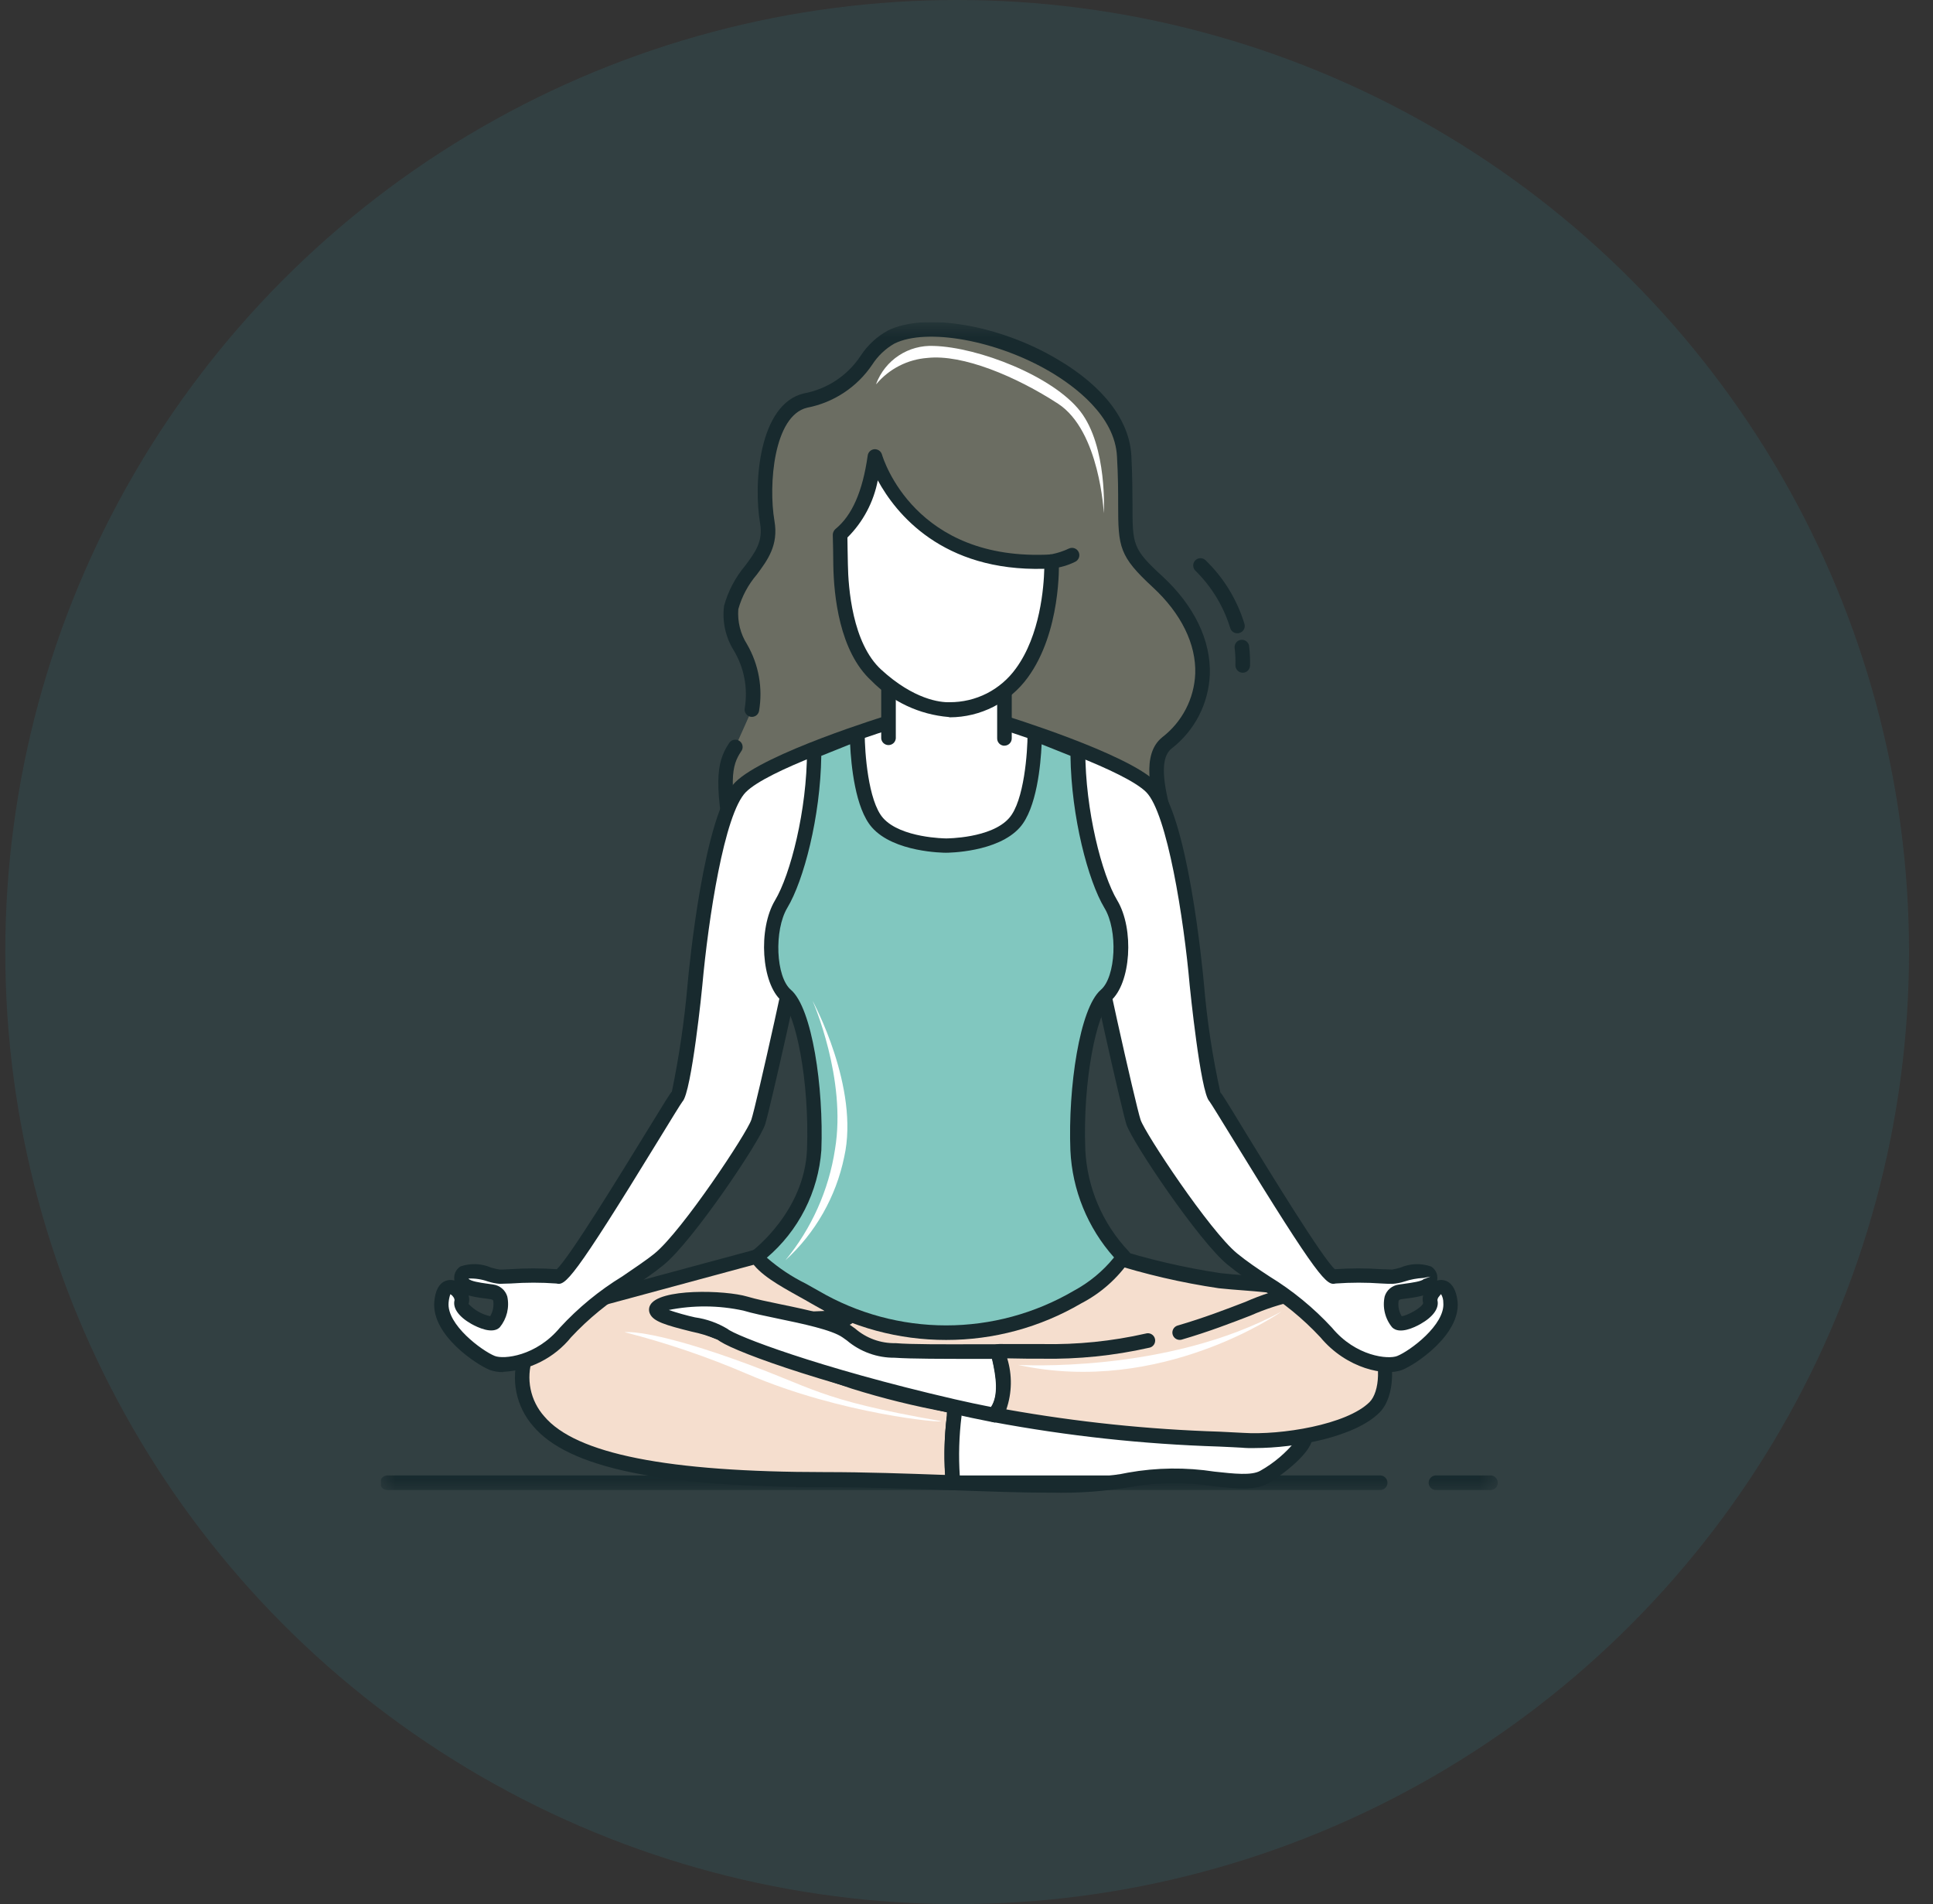 <svg width="66" height="65" viewBox="0 0 66 65" fill="none" xmlns="http://www.w3.org/2000/svg">
<rect x="0" y="0" width="66" height="65" fill="#333333" stroke="none"/>
<circle cx="32.681" cy="32.5" r="32.5" fill="#32929E" fill-opacity="0.15"/>
<g clip-path="url(#clip0_38_1009)">
<path d="M37.92 42.852C39.136 43.24 40.381 43.529 41.643 43.718C43.2 43.892 45.187 43.805 45.02 44.929C44.852 46.054 39.477 48.133 35.929 47.613C32.381 47.093 31.936 48.682 28.566 47.022C25.195 45.362 23.579 45.412 24.906 44.392C26.233 43.372 37.92 42.852 37.92 42.852Z" fill="#F5DECE"/>
<path d="M31.387 48.052C30.36 48.021 29.355 47.745 28.456 47.247C27.42 46.737 26.567 46.396 25.882 46.123C24.799 45.689 24.258 45.473 24.197 45.042C24.151 44.707 24.453 44.425 24.754 44.195C26.103 43.155 36.705 42.657 37.908 42.604C37.937 42.599 37.967 42.599 37.997 42.604C39.197 42.987 40.425 43.273 41.67 43.461C41.94 43.492 42.224 43.514 42.507 43.535C43.618 43.622 44.673 43.705 45.09 44.238C45.169 44.339 45.226 44.455 45.256 44.58C45.286 44.704 45.29 44.833 45.266 44.959C45.014 46.595 38.824 48.28 35.892 47.851C34.846 47.694 33.781 47.713 32.742 47.906C32.294 47.987 31.84 48.032 31.385 48.042L31.387 48.052ZM37.884 43.104C33.216 43.313 25.981 43.878 25.055 44.589C24.689 44.87 24.689 44.983 24.689 44.983C24.719 45.13 25.433 45.416 26.067 45.668C26.701 45.92 27.623 46.292 28.676 46.81C30.59 47.751 31.505 47.611 32.669 47.434C33.757 47.231 34.871 47.212 35.965 47.377C39.629 47.914 44.642 45.75 44.773 44.902C44.787 44.844 44.787 44.785 44.775 44.727C44.762 44.67 44.737 44.616 44.701 44.569C44.411 44.203 43.38 44.122 42.468 44.051C42.18 44.03 41.891 44.006 41.615 43.977C40.351 43.79 39.104 43.501 37.886 43.112L37.884 43.104Z" fill="#182A2E"/>
<path d="M32.582 48.347C32.583 48.236 32.601 48.125 32.633 48.019C31.464 47.814 30.309 47.534 29.176 47.182C26.059 46.142 23.809 45.189 23.809 45.189L28.928 44.983L25.835 42.895C25.835 42.895 20.381 44.368 19.428 44.628C18.475 44.888 17.005 46.879 18.389 48.523C19.773 50.166 24.098 50.513 28.172 50.513C29.635 50.513 31.125 50.57 32.539 50.621C32.466 49.864 32.478 49.102 32.574 48.347H32.582Z" fill="#F5DECE"/>
<path d="M32.547 50.871H32.537H32.441C31.047 50.82 29.603 50.767 28.18 50.767C22.571 50.767 19.403 50.105 18.208 48.688C17.919 48.36 17.721 47.962 17.633 47.534C17.545 47.106 17.57 46.662 17.706 46.247C17.979 45.372 18.69 44.575 19.371 44.39C20.322 44.13 25.778 42.659 25.778 42.659C25.811 42.651 25.846 42.65 25.88 42.656C25.914 42.661 25.946 42.674 25.975 42.693L29.068 44.78C29.111 44.809 29.145 44.852 29.163 44.901C29.18 44.951 29.182 45.005 29.168 45.055C29.154 45.106 29.124 45.151 29.082 45.183C29.041 45.216 28.991 45.234 28.938 45.236L24.967 45.396C25.922 45.772 27.444 46.347 29.247 46.949C30.37 47.298 31.514 47.575 32.673 47.778C32.708 47.784 32.742 47.798 32.772 47.818C32.801 47.838 32.826 47.864 32.845 47.895C32.864 47.925 32.876 47.96 32.88 47.995C32.884 48.031 32.881 48.067 32.87 48.101C32.844 48.182 32.831 48.266 32.83 48.351C32.831 48.36 32.831 48.368 32.83 48.377C32.736 49.113 32.724 49.857 32.795 50.596C32.799 50.631 32.796 50.666 32.785 50.7C32.775 50.734 32.757 50.765 32.734 50.791C32.71 50.818 32.681 50.839 32.649 50.853C32.617 50.868 32.582 50.875 32.547 50.875V50.871ZM25.798 43.157C25.022 43.368 20.373 44.622 19.497 44.861C19.18 45.002 18.897 45.212 18.669 45.475C18.441 45.738 18.273 46.048 18.178 46.382C18.067 46.717 18.046 47.076 18.117 47.421C18.188 47.767 18.349 48.088 18.584 48.351C19.663 49.631 22.799 50.253 28.176 50.253C29.554 50.253 30.932 50.302 32.267 50.35C32.225 49.673 32.246 48.994 32.33 48.322C32.33 48.294 32.33 48.253 32.33 48.206C31.234 48.006 30.151 47.739 29.087 47.406C25.996 46.374 23.724 45.418 23.701 45.408C23.649 45.385 23.607 45.346 23.581 45.296C23.554 45.247 23.546 45.19 23.556 45.135C23.566 45.079 23.594 45.029 23.636 44.992C23.678 44.955 23.731 44.933 23.787 44.929L28.156 44.752L25.798 43.157Z" fill="#182A2E"/>
<path d="M44.456 48.956C43.212 48.743 41.946 48.7 40.69 48.826C39.351 48.948 35.742 48.599 32.633 48.019C32.601 48.125 32.583 48.236 32.582 48.347C32.486 49.102 32.474 49.864 32.547 50.621C35.057 50.714 37.294 50.793 38.569 50.513C40.56 50.082 42.379 50.86 43.157 50.426C43.935 49.993 44.89 49.048 44.456 48.956Z" fill="white"/>
<path d="M35.882 50.956C34.862 50.956 33.716 50.913 32.535 50.871C32.475 50.869 32.419 50.846 32.375 50.805C32.332 50.765 32.304 50.71 32.297 50.651C32.222 49.876 32.234 49.094 32.332 48.322C32.334 48.193 32.355 48.065 32.395 47.942C32.414 47.884 32.453 47.836 32.504 47.805C32.556 47.774 32.617 47.763 32.677 47.774C35.667 48.332 39.326 48.698 40.666 48.578C41.946 48.448 43.237 48.493 44.504 48.712C44.58 48.722 44.65 48.757 44.705 48.811C44.759 48.865 44.795 48.935 44.807 49.011C44.888 49.525 43.76 50.377 43.277 50.645C42.84 50.887 42.214 50.818 41.424 50.734C40.495 50.588 39.548 50.596 38.621 50.757C37.716 50.912 36.798 50.978 35.88 50.954L35.882 50.956ZM32.773 50.381C35.108 50.466 37.302 50.537 38.516 50.271C39.492 50.097 40.49 50.086 41.47 50.237C42.145 50.31 42.728 50.375 43.027 50.21C43.497 49.946 43.912 49.593 44.25 49.172C43.077 48.991 41.886 48.958 40.706 49.074C39.341 49.196 35.851 48.857 32.83 48.31V48.347C32.746 49.022 32.726 49.703 32.771 50.381H32.773Z" fill="#182A2E"/>
<path d="M34.065 46.132C32.602 46.132 31.19 46.148 30.572 46.095C29.958 46.099 29.365 45.868 28.916 45.449C28.31 45.016 26.319 44.756 25.453 44.496C24.587 44.236 22.596 44.325 22.423 44.669C22.25 45.014 24.392 45.282 24.666 45.538C24.939 45.794 27.829 46.916 32.529 47.999C33.01 48.11 33.481 48.211 33.943 48.3C34.415 47.767 34.26 46.894 34.065 46.134V46.132Z" fill="white"/>
<path d="M33.943 48.548C33.927 48.55 33.911 48.55 33.895 48.548C33.431 48.458 32.956 48.357 32.472 48.247C27.778 47.162 24.827 46.044 24.494 45.723C24.209 45.608 23.913 45.519 23.612 45.457C22.716 45.235 22.313 45.109 22.195 44.855C22.172 44.809 22.16 44.759 22.16 44.709C22.16 44.658 22.172 44.608 22.195 44.563C22.484 43.972 24.768 44.038 25.518 44.262C25.799 44.347 26.217 44.435 26.66 44.526C27.619 44.723 28.611 44.933 29.054 45.25L29.2 45.355C29.582 45.685 30.073 45.862 30.578 45.851C31.1 45.896 32.242 45.892 33.449 45.888H34.049C34.106 45.889 34.161 45.908 34.205 45.944C34.249 45.98 34.279 46.03 34.291 46.085C34.516 46.971 34.651 47.873 34.114 48.479C34.089 48.507 34.059 48.528 34.025 48.543C33.991 48.557 33.954 48.564 33.917 48.562L33.943 48.548ZM22.832 44.717C23.075 44.805 23.468 44.914 23.732 44.971C24.124 45.026 24.5 45.16 24.839 45.364C25.102 45.593 27.888 46.676 32.584 47.763C33.01 47.861 33.428 47.95 33.838 48.03C34.094 47.637 34.017 47.016 33.87 46.388H33.466C32.192 46.388 31.104 46.388 30.55 46.349C29.952 46.355 29.371 46.145 28.914 45.758L28.77 45.656C28.412 45.4 27.392 45.185 26.563 45.014C26.111 44.92 25.683 44.831 25.382 44.74C24.539 44.557 23.668 44.551 22.823 44.721L22.832 44.717Z" fill="#182A2E"/>
<path d="M39.158 45.778C37.984 46.042 36.782 46.164 35.579 46.142C35.185 46.142 34.646 46.13 34.061 46.142C34.258 46.904 34.411 47.776 33.939 48.308C36.739 48.816 39.574 49.108 42.419 49.18C43.716 49.267 46.053 48.92 46.919 48.054C47.786 47.188 47.179 43.813 44.236 44.16C43.482 44.248 42.143 44.947 40.267 45.5" fill="#F5DECE"/>
<mask id="mask0_38_1009" style="mask-type:luminance" maskUnits="userSpaceOnUse" x="12" y="10" width="40" height="41">
<path d="M51.227 10.963H12.933V50.988H51.227V10.963Z" fill="white"/>
</mask>
<g mask="url(#mask0_38_1009)">
<path d="M42.842 49.434C42.688 49.434 42.541 49.434 42.405 49.42C42.208 49.407 41.934 49.397 41.617 49.381C39.028 49.3 36.449 49.02 33.903 48.544C33.86 48.536 33.82 48.516 33.787 48.487C33.754 48.458 33.73 48.421 33.715 48.38C33.701 48.338 33.698 48.294 33.707 48.251C33.715 48.208 33.735 48.168 33.764 48.135C34.157 47.702 34.023 46.953 33.831 46.193C33.822 46.156 33.821 46.118 33.829 46.081C33.837 46.044 33.853 46.009 33.876 45.979C33.972 45.855 34.157 45.882 34.309 45.882C34.803 45.882 35.252 45.882 35.595 45.882C36.779 45.906 37.962 45.786 39.117 45.524C39.15 45.514 39.185 45.51 39.219 45.514C39.254 45.517 39.287 45.528 39.317 45.546C39.347 45.563 39.373 45.586 39.394 45.614C39.414 45.642 39.429 45.674 39.436 45.708C39.444 45.742 39.444 45.777 39.437 45.811C39.431 45.845 39.417 45.877 39.397 45.906C39.377 45.934 39.352 45.958 39.322 45.976C39.292 45.994 39.26 46.006 39.225 46.01C38.031 46.279 36.809 46.404 35.585 46.382C35.264 46.382 34.848 46.382 34.39 46.37C34.565 46.94 34.555 47.55 34.36 48.113C36.767 48.542 39.201 48.797 41.645 48.873C41.976 48.889 42.247 48.901 42.454 48.914C43.726 48.997 45.984 48.639 46.764 47.861C47.103 47.52 47.189 46.538 46.764 45.672C46.551 45.212 46.19 44.838 45.74 44.607C45.289 44.376 44.774 44.302 44.277 44.398C43.736 44.514 43.208 44.684 42.702 44.908C42.06 45.156 41.261 45.465 40.34 45.733C40.277 45.748 40.21 45.739 40.154 45.706C40.098 45.674 40.057 45.621 40.039 45.559C40.021 45.497 40.028 45.43 40.058 45.373C40.089 45.315 40.14 45.272 40.202 45.252C41.097 44.992 41.887 44.687 42.521 44.443C43.063 44.203 43.629 44.022 44.21 43.904C44.811 43.798 45.43 43.894 45.971 44.176C46.511 44.459 46.944 44.912 47.201 45.465C47.679 46.449 47.634 47.69 47.101 48.221C46.268 49.054 44.24 49.432 42.842 49.432V49.434Z" fill="#182A2E"/>
<path d="M47.101 50.865H13.25C13.215 50.868 13.181 50.864 13.148 50.853C13.115 50.842 13.085 50.824 13.059 50.801C13.033 50.777 13.013 50.749 12.999 50.717C12.985 50.685 12.978 50.651 12.978 50.616C12.978 50.582 12.985 50.547 12.999 50.516C13.013 50.484 13.033 50.455 13.059 50.432C13.085 50.408 13.115 50.391 13.148 50.38C13.181 50.368 13.215 50.364 13.25 50.367H47.101C47.135 50.364 47.17 50.368 47.203 50.38C47.236 50.391 47.266 50.408 47.291 50.432C47.317 50.455 47.338 50.484 47.352 50.516C47.366 50.547 47.373 50.582 47.373 50.616C47.373 50.651 47.366 50.685 47.352 50.717C47.338 50.749 47.317 50.777 47.291 50.801C47.266 50.824 47.236 50.842 47.203 50.853C47.17 50.864 47.135 50.868 47.101 50.865Z" fill="#182A2E"/>
<path d="M25.674 24.227C26.016 22.64 24.728 21.756 24.965 20.742C25.262 19.482 26.416 19.088 26.199 17.83C25.983 16.572 26.142 14.002 27.499 13.678C29.536 13.187 29.42 12.004 30.432 11.512C32.521 10.482 38.231 12.616 38.38 15.579C38.53 18.543 38.093 18.543 39.528 19.87C41.603 21.789 41.43 24.081 39.845 25.357C38.745 26.241 40.619 29.373 39.916 29.98C38.323 31.358 39.326 30.43 37.985 30.875C36.644 31.32 26.055 33.691 25.166 29.468C24.596 26.759 24.709 26.099 25.097 25.516" fill="#6B6D62"/>
<path d="M30.586 32.185C28.958 32.185 27.408 31.972 26.331 31.354C25.976 31.169 25.666 30.908 25.422 30.59C25.179 30.272 25.009 29.904 24.923 29.513C24.35 26.79 24.449 26.034 24.888 25.378C24.905 25.348 24.927 25.322 24.955 25.301C24.982 25.28 25.014 25.265 25.047 25.257C25.081 25.249 25.116 25.248 25.15 25.254C25.184 25.26 25.216 25.273 25.245 25.292C25.273 25.311 25.298 25.335 25.317 25.364C25.335 25.393 25.348 25.426 25.353 25.46C25.359 25.494 25.357 25.529 25.349 25.562C25.34 25.596 25.325 25.627 25.303 25.654C24.99 26.129 24.827 26.639 25.41 29.417C25.481 29.739 25.622 30.043 25.825 30.304C26.027 30.566 26.285 30.779 26.579 30.929C29.613 32.667 37.014 30.929 37.906 30.639C38.198 30.503 38.525 30.462 38.841 30.523C39.164 30.303 39.47 30.058 39.755 29.791C39.952 29.621 39.731 28.769 39.57 28.147C39.282 27.026 38.953 25.753 39.688 25.164C40.022 24.907 40.295 24.579 40.489 24.205C40.683 23.831 40.792 23.419 40.81 22.998C40.844 21.99 40.33 20.941 39.359 20.045C38.215 18.988 38.178 18.678 38.178 17.22C38.178 16.796 38.178 16.27 38.138 15.583C38.069 14.193 36.679 13.175 35.858 12.691C34.033 11.618 31.651 11.185 30.543 11.726C30.235 11.901 29.974 12.149 29.782 12.447C29.527 12.826 29.198 13.152 28.817 13.404C28.435 13.657 28.007 13.831 27.558 13.918C26.42 14.19 26.231 16.544 26.443 17.785C26.587 18.611 26.207 19.121 25.841 19.614C25.547 19.957 25.331 20.36 25.209 20.795C25.176 21.216 25.28 21.636 25.506 21.992C25.906 22.682 26.051 23.49 25.916 24.276C25.909 24.308 25.896 24.338 25.877 24.365C25.859 24.392 25.835 24.415 25.808 24.433C25.78 24.45 25.75 24.462 25.717 24.468C25.685 24.474 25.652 24.474 25.62 24.467C25.588 24.46 25.558 24.447 25.531 24.428C25.504 24.41 25.481 24.386 25.464 24.359C25.446 24.331 25.434 24.301 25.428 24.269C25.422 24.236 25.422 24.203 25.429 24.172C25.541 23.491 25.408 22.794 25.053 22.203C24.771 21.749 24.654 21.211 24.723 20.681C24.861 20.179 25.106 19.713 25.441 19.314C25.786 18.852 26.059 18.485 25.953 17.869C25.719 16.503 25.912 13.8 27.442 13.431C27.836 13.359 28.212 13.208 28.546 12.987C28.88 12.765 29.166 12.479 29.387 12.144C29.623 11.783 29.944 11.486 30.322 11.28C31.578 10.661 34.116 11.083 36.103 12.264C37.678 13.185 38.57 14.357 38.629 15.562C38.664 16.259 38.666 16.79 38.668 17.22C38.668 18.598 38.668 18.738 39.698 19.681C40.775 20.679 41.348 21.864 41.308 23.028C41.287 23.518 41.16 23.999 40.934 24.435C40.708 24.872 40.39 25.253 40.001 25.554C39.517 25.948 39.804 27.048 40.054 28.025C40.304 29.001 40.511 29.797 40.08 30.171C39.121 30.998 39.022 31.082 38.721 31.008C38.652 30.99 38.524 30.96 38.063 31.114C35.624 31.784 33.111 32.146 30.582 32.193L30.586 32.185Z" fill="#182A2E"/>
</g>
<path d="M49.528 44.455C49.442 43.502 48.741 44.108 48.837 44.455C48.934 44.801 47.884 45.319 47.711 45.146C47.538 44.973 47.278 44.195 47.798 44.108C48.317 44.022 48.924 44.022 48.837 43.589C48.751 43.155 47.798 43.589 47.538 43.589C46.875 43.545 46.21 43.545 45.547 43.589C45.201 43.675 41.651 37.615 41.478 37.442C41.304 37.269 40.958 34.585 40.871 33.632C40.785 32.679 40.265 27.832 39.314 26.879C38.363 25.926 34.118 24.628 34.118 24.628H30.495C30.495 24.628 26.252 25.928 25.299 26.879C24.346 27.83 23.829 32.679 23.742 33.632C23.655 34.585 23.309 37.269 23.136 37.442C22.962 37.615 19.413 43.675 19.066 43.589C18.403 43.545 17.738 43.545 17.076 43.589C16.816 43.589 15.863 43.155 15.776 43.589C15.689 44.022 16.296 44.022 16.816 44.108C17.335 44.195 17.076 44.973 16.902 45.146C16.729 45.319 15.689 44.799 15.776 44.455C15.863 44.11 15.172 43.502 15.085 44.455C14.998 45.408 16.383 46.359 16.816 46.532C17.249 46.705 18.46 46.532 19.326 45.492C20.192 44.453 21.578 43.762 22.529 42.982C23.48 42.203 25.733 38.826 25.906 38.308C26.079 37.79 27.379 31.988 27.379 31.555C27.379 31.122 32.155 31.96 32.301 31.986C32.454 31.959 37.223 31.128 37.223 31.555C37.223 31.982 38.522 37.788 38.696 38.308C38.869 38.828 41.119 42.203 42.072 42.982C43.025 43.762 44.409 44.455 45.276 45.492C46.142 46.53 47.353 46.705 47.786 46.532C48.219 46.359 49.603 45.406 49.516 44.455H49.528Z" fill="white"/>
<path d="M17.184 46.839C17.024 46.843 16.865 46.817 16.715 46.762C16.286 46.591 14.725 45.581 14.829 44.431C14.863 44.051 14.992 43.813 15.211 43.726C15.308 43.688 15.414 43.684 15.514 43.713C15.505 43.655 15.505 43.597 15.514 43.539C15.526 43.477 15.551 43.417 15.586 43.364C15.622 43.311 15.669 43.266 15.723 43.232C16.066 43.114 16.441 43.128 16.774 43.274C16.867 43.301 16.962 43.323 17.058 43.339C17.119 43.339 17.255 43.339 17.404 43.327C17.939 43.29 18.476 43.29 19.011 43.327C19.448 42.921 21.202 40.056 22.063 38.655C22.728 37.568 22.878 37.328 22.941 37.263C23.19 36.056 23.369 34.836 23.476 33.608C23.529 33.018 24.035 27.773 25.106 26.702C26.091 25.717 30.226 24.441 30.403 24.388C30.427 24.381 30.452 24.377 30.477 24.376H34.108C34.133 24.376 34.157 24.38 34.181 24.388C34.358 24.441 38.495 25.715 39.479 26.702C40.552 27.775 41.054 33.014 41.109 33.608C41.213 34.848 41.4 36.08 41.669 37.294C41.71 37.328 41.865 37.568 42.525 38.657C43.383 40.058 45.138 42.921 45.575 43.327C46.11 43.29 46.646 43.29 47.181 43.327C47.341 43.327 47.467 43.339 47.528 43.339C47.624 43.323 47.718 43.301 47.811 43.274C48.144 43.129 48.519 43.115 48.861 43.234C48.915 43.267 48.962 43.312 48.999 43.364C49.035 43.417 49.06 43.477 49.071 43.539C49.08 43.597 49.08 43.655 49.071 43.713C49.171 43.683 49.278 43.688 49.375 43.726C49.593 43.815 49.723 44.051 49.768 44.431C49.871 45.573 48.309 46.597 47.88 46.762C47.307 46.993 45.982 46.729 45.084 45.652C44.488 45.012 43.807 44.455 43.06 43.998C42.649 43.721 42.259 43.457 41.917 43.175C40.946 42.388 38.666 39.001 38.461 38.387C38.319 37.964 37.128 32.717 36.989 31.693C36.479 31.61 34.297 31.89 32.344 32.23C32.312 32.237 32.279 32.237 32.248 32.23C30.903 31.99 28.182 31.592 27.597 31.691C27.457 32.713 26.266 37.962 26.124 38.385C25.927 38.997 23.642 42.378 22.669 43.173C22.324 43.455 21.937 43.718 21.525 43.996C20.778 44.453 20.097 45.01 19.499 45.65C19.216 45.999 18.863 46.285 18.462 46.488C18.062 46.692 17.623 46.809 17.174 46.831L17.184 46.839ZM36.642 31.197C36.891 31.169 37.143 31.21 37.37 31.317C37.406 31.345 37.435 31.381 37.455 31.423C37.475 31.464 37.485 31.509 37.485 31.555C37.485 31.984 38.778 37.735 38.944 38.227C39.095 38.686 41.306 42.023 42.241 42.789C42.568 43.057 42.946 43.313 43.35 43.577C44.136 44.058 44.852 44.646 45.478 45.323C46.293 46.308 47.402 46.412 47.705 46.29C48.136 46.119 49.349 45.223 49.28 44.467C49.282 44.365 49.255 44.265 49.203 44.177C49.203 44.177 49.166 44.213 49.127 44.268C49.099 44.3 49.082 44.341 49.079 44.384C49.146 44.656 48.936 44.951 48.502 45.197C48.294 45.315 47.784 45.561 47.534 45.313C47.414 45.168 47.329 44.998 47.285 44.815C47.24 44.632 47.238 44.442 47.278 44.258C47.31 44.151 47.372 44.056 47.457 43.984C47.542 43.913 47.646 43.867 47.756 43.852L48.012 43.815C48.187 43.791 48.552 43.74 48.603 43.667L48.845 43.579L48.599 43.626C48.38 43.636 48.164 43.677 47.957 43.746C47.824 43.79 47.685 43.817 47.545 43.827C47.481 43.827 47.349 43.827 47.179 43.815C46.655 43.777 46.129 43.777 45.604 43.815C45.305 43.89 45.063 43.726 42.109 38.905C41.716 38.269 41.352 37.668 41.291 37.591C40.987 37.29 40.625 33.675 40.621 33.64C40.424 31.38 39.851 27.757 39.135 27.04C38.418 26.324 35.27 25.229 34.078 24.863H30.523C29.33 25.229 26.203 26.302 25.467 27.04C24.73 27.779 24.185 31.372 23.98 33.64C23.98 33.675 23.614 37.29 23.303 37.603C23.25 37.668 22.884 38.267 22.494 38.903C19.541 43.726 19.3 43.892 18.997 43.815C18.476 43.777 17.953 43.777 17.432 43.815C17.262 43.815 17.131 43.827 17.066 43.827C16.926 43.815 16.788 43.787 16.654 43.744C16.443 43.669 16.219 43.636 15.995 43.646C16.052 43.738 16.416 43.789 16.585 43.813L16.841 43.85C16.951 43.865 17.055 43.911 17.14 43.983C17.225 44.054 17.288 44.15 17.32 44.256C17.36 44.44 17.357 44.63 17.313 44.813C17.268 44.996 17.183 45.166 17.064 45.311C16.814 45.559 16.304 45.311 16.095 45.195C15.662 44.949 15.451 44.654 15.52 44.382C15.517 44.339 15.499 44.298 15.471 44.266C15.447 44.23 15.415 44.201 15.376 44.181C15.345 44.273 15.325 44.368 15.317 44.465C15.248 45.221 16.461 46.115 16.892 46.288C17.196 46.41 18.304 46.3 19.119 45.321C19.744 44.642 20.46 44.054 21.247 43.573C21.641 43.301 22.035 43.045 22.356 42.785C23.293 42.017 25.506 38.68 25.654 38.223C25.819 37.731 27.107 31.978 27.113 31.549C27.113 31.503 27.123 31.459 27.142 31.418C27.162 31.377 27.191 31.341 27.227 31.313C27.609 30.992 30.18 31.36 32.295 31.73C33.725 31.453 35.172 31.273 36.626 31.193L36.642 31.197ZM16 44.221C16.027 44.317 16.027 44.418 16 44.514C16.198 44.724 16.455 44.87 16.737 44.931C16.828 44.777 16.866 44.597 16.843 44.419C16.843 44.388 16.822 44.364 16.756 44.352L16.516 44.319C16.339 44.299 16.163 44.266 15.991 44.221H16ZM48.603 44.221C48.431 44.266 48.256 44.299 48.079 44.319L47.839 44.352C47.774 44.364 47.762 44.388 47.752 44.419C47.728 44.597 47.766 44.778 47.859 44.931C48.056 44.912 48.552 44.638 48.593 44.486C48.568 44.4 48.568 44.307 48.593 44.221H48.603Z" fill="#182A2E"/>
<path d="M36.807 39.259C36.721 37.009 37.152 34.498 37.758 33.979C38.365 33.459 38.451 31.728 37.932 30.862C37.412 29.995 36.807 27.794 36.807 25.631L35.335 25.058C35.335 25.058 35.335 27.312 34.642 28.092C33.949 28.871 32.305 28.879 32.305 28.879C32.305 28.879 30.659 28.879 29.968 28.092C29.276 27.304 29.274 25.058 29.274 25.058L27.804 25.631C27.804 27.796 27.197 29.995 26.678 30.862C26.158 31.728 26.244 33.459 26.851 33.979C27.457 34.498 27.89 37.009 27.804 39.259C27.717 41.51 25.835 42.895 25.835 42.895C26.14 43.411 27.127 43.88 27.816 44.274C29.175 45.068 30.722 45.486 32.297 45.486C33.871 45.486 35.418 45.068 36.778 44.274C37.407 43.948 37.947 43.475 38.353 42.895C37.412 41.911 36.859 40.62 36.796 39.259H36.807Z" fill="#81C7BF"/>
<path d="M32.305 45.742C30.685 45.744 29.095 45.314 27.698 44.496C27.566 44.417 27.422 44.339 27.274 44.256C26.603 43.882 25.908 43.496 25.628 43.023C25.597 42.97 25.587 42.907 25.599 42.846C25.611 42.786 25.646 42.732 25.695 42.695C25.713 42.683 27.467 41.35 27.554 39.249C27.644 36.887 27.16 34.575 26.688 34.168C25.996 33.577 25.876 31.714 26.463 30.734C26.987 29.86 27.554 27.66 27.554 25.631C27.554 25.58 27.569 25.531 27.598 25.49C27.626 25.448 27.666 25.416 27.713 25.398L29.184 24.825C29.222 24.811 29.263 24.805 29.303 24.81C29.343 24.815 29.382 24.829 29.416 24.852C29.449 24.875 29.476 24.905 29.495 24.941C29.515 24.977 29.524 25.017 29.525 25.058C29.525 25.648 29.637 27.346 30.153 27.926C30.763 28.611 32.289 28.621 32.305 28.621C32.32 28.621 33.846 28.621 34.455 27.926C34.972 27.346 35.085 25.658 35.085 25.058C35.085 25.017 35.095 24.977 35.114 24.941C35.133 24.905 35.16 24.875 35.194 24.852C35.227 24.829 35.266 24.815 35.306 24.81C35.347 24.805 35.388 24.811 35.425 24.825L36.896 25.398C36.943 25.416 36.983 25.448 37.012 25.49C37.04 25.531 37.055 25.58 37.056 25.631C37.056 27.66 37.621 29.86 38.146 30.734C38.737 31.718 38.613 33.575 37.92 34.168C37.445 34.575 36.965 36.883 37.056 39.249C37.12 40.544 37.645 41.773 38.536 42.714C38.577 42.753 38.604 42.805 38.612 42.86C38.62 42.916 38.608 42.973 38.579 43.022C38.154 43.644 37.581 44.15 36.912 44.496C35.514 45.314 33.924 45.744 32.305 45.742ZM26.187 42.937C26.59 43.288 27.037 43.585 27.516 43.821C27.668 43.904 27.814 43.986 27.95 44.065C29.271 44.838 30.774 45.245 32.305 45.245C33.835 45.245 35.338 44.838 36.66 44.065C37.19 43.78 37.659 43.393 38.038 42.925C37.136 41.914 36.609 40.623 36.547 39.269C36.465 37.123 36.863 34.41 37.587 33.79C38.099 33.35 38.178 31.756 37.707 30.99C37.152 30.064 36.579 27.893 36.55 25.802L35.565 25.408C35.534 26.101 35.398 27.598 34.821 28.247C34.063 29.1 32.368 29.11 32.297 29.11C32.226 29.11 30.525 29.1 29.773 28.247C29.196 27.598 29.06 26.101 29.026 25.408L28.042 25.802C28.012 27.893 27.44 30.064 26.882 30.99C26.424 31.756 26.489 33.352 27.005 33.79C27.729 34.41 28.127 37.123 28.044 39.269C27.992 39.973 27.8 40.66 27.48 41.29C27.16 41.92 26.718 42.479 26.18 42.937H26.187Z" fill="#182A2E"/>
<path d="M30.336 25.207V19.533H34.295V25.207" fill="white"/>
<path d="M34.295 25.457C34.262 25.457 34.23 25.451 34.2 25.438C34.169 25.426 34.142 25.407 34.119 25.384C34.096 25.361 34.078 25.333 34.065 25.303C34.053 25.273 34.047 25.24 34.047 25.207V19.781H30.586V25.207C30.58 25.27 30.552 25.328 30.506 25.37C30.459 25.412 30.399 25.435 30.337 25.435C30.274 25.435 30.214 25.412 30.168 25.37C30.122 25.328 30.093 25.27 30.088 25.207V19.531C30.087 19.498 30.094 19.466 30.106 19.436C30.118 19.405 30.137 19.378 30.16 19.354C30.183 19.331 30.21 19.313 30.24 19.3C30.271 19.288 30.303 19.281 30.336 19.281H34.295C34.361 19.281 34.425 19.307 34.472 19.354C34.519 19.401 34.545 19.465 34.545 19.531V25.205C34.545 25.272 34.519 25.335 34.472 25.382C34.425 25.429 34.361 25.455 34.295 25.455V25.457Z" fill="#182A2E"/>
<path d="M35.906 19.165C30.983 19.441 29.873 15.574 29.873 15.574C29.706 16.775 29.34 17.708 28.692 18.245C28.692 18.549 28.706 18.869 28.711 19.273C28.731 20.454 28.965 22.165 29.932 23.049C30.899 23.933 31.814 24.231 32.434 24.231C32.915 24.232 33.389 24.119 33.818 23.901C34.246 23.684 34.617 23.367 34.9 22.979C36 21.47 35.916 19.169 35.916 19.169L35.906 19.165Z" fill="white"/>
<path d="M32.393 24.477C31.393 24.394 30.456 23.955 29.753 23.238C28.66 22.24 28.469 20.332 28.452 19.283C28.452 18.889 28.44 18.558 28.434 18.257C28.434 18.22 28.443 18.183 28.459 18.149C28.474 18.115 28.497 18.085 28.524 18.06C29.093 17.598 29.454 16.775 29.627 15.548C29.635 15.492 29.662 15.44 29.704 15.401C29.745 15.363 29.799 15.339 29.855 15.335C29.912 15.332 29.969 15.347 30.016 15.38C30.062 15.412 30.097 15.46 30.113 15.515C30.157 15.664 31.236 19.186 35.892 18.927C35.959 18.923 36.024 18.946 36.075 18.99C36.099 19.012 36.119 19.039 36.133 19.069C36.147 19.099 36.155 19.132 36.156 19.165C36.156 19.263 36.23 21.571 35.091 23.13C34.785 23.55 34.384 23.891 33.922 24.127C33.459 24.362 32.948 24.486 32.429 24.487L32.393 24.477ZM28.934 18.35C28.934 18.622 28.946 18.913 28.95 19.267C28.963 20.055 29.099 21.957 30.09 22.862C31.2 23.878 32.1 23.983 32.421 23.971C32.863 23.974 33.3 23.871 33.694 23.671C34.088 23.47 34.429 23.178 34.687 22.819C35.518 21.683 35.64 20.039 35.656 19.417C32.171 19.513 30.586 17.529 29.971 16.397C29.83 17.137 29.469 17.818 28.934 18.35Z" fill="#182A2E"/>
<path d="M35.906 19.165C36.145 19.142 36.378 19.075 36.593 18.968Z" fill="white"/>
<mask id="mask1_38_1009" style="mask-type:luminance" maskUnits="userSpaceOnUse" x="12" y="10" width="40" height="41">
<path d="M51.227 10.963H12.933V50.988H51.227V10.963Z" fill="white"/>
</mask>
<g mask="url(#mask1_38_1009)">
<path d="M35.911 19.415H35.882C35.816 19.408 35.756 19.376 35.714 19.325C35.672 19.274 35.651 19.209 35.657 19.143C35.663 19.08 35.693 19.021 35.74 18.98C35.788 18.938 35.85 18.916 35.913 18.919C36.118 18.878 36.316 18.812 36.504 18.722C36.565 18.696 36.634 18.695 36.696 18.72C36.758 18.744 36.807 18.793 36.833 18.854C36.859 18.915 36.86 18.984 36.835 19.045C36.81 19.107 36.762 19.156 36.701 19.183C36.458 19.301 36.196 19.377 35.927 19.407L35.911 19.415Z" fill="#182A2E"/>
<path d="M50.912 50.865H49.052C49.017 50.869 48.982 50.864 48.95 50.853C48.917 50.842 48.886 50.824 48.861 50.801C48.835 50.778 48.815 50.749 48.801 50.717C48.787 50.685 48.779 50.651 48.779 50.616C48.779 50.582 48.787 50.547 48.801 50.516C48.815 50.484 48.835 50.455 48.861 50.432C48.886 50.408 48.917 50.391 48.95 50.38C48.982 50.368 49.017 50.364 49.052 50.367H50.912C50.974 50.373 51.032 50.402 51.075 50.448C51.117 50.494 51.14 50.554 51.14 50.616C51.14 50.679 51.117 50.739 51.075 50.785C51.032 50.831 50.974 50.86 50.912 50.865Z" fill="#182A2E"/>
</g>
<path d="M42.423 22.965C42.357 22.962 42.295 22.934 42.25 22.886C42.205 22.838 42.181 22.774 42.182 22.709C42.188 22.506 42.178 22.302 42.153 22.1C42.15 22.038 42.172 21.977 42.212 21.929C42.252 21.881 42.309 21.85 42.371 21.843C42.433 21.835 42.496 21.85 42.547 21.886C42.598 21.922 42.634 21.976 42.647 22.037C42.676 22.265 42.687 22.494 42.681 22.723C42.679 22.788 42.652 22.85 42.605 22.895C42.558 22.94 42.496 22.965 42.431 22.965H42.423Z" fill="#182A2E"/>
<path d="M42.243 21.618C42.19 21.618 42.138 21.601 42.095 21.569C42.052 21.537 42.021 21.492 42.005 21.441C41.779 20.703 41.373 20.032 40.824 19.49C40.775 19.446 40.745 19.384 40.741 19.318C40.737 19.252 40.759 19.188 40.803 19.138C40.847 19.089 40.909 19.059 40.975 19.055C41.041 19.051 41.105 19.074 41.155 19.118C41.779 19.718 42.238 20.469 42.49 21.297C42.509 21.36 42.502 21.428 42.471 21.486C42.44 21.544 42.387 21.587 42.324 21.606C42.301 21.614 42.276 21.618 42.251 21.618H42.243Z" fill="#182A2E"/>
<path d="M29.916 13.103C30.065 12.706 30.336 12.367 30.69 12.135C31.044 11.902 31.462 11.789 31.885 11.809C33.403 11.854 35.947 12.835 36.884 14.04C37.821 15.245 37.688 17.521 37.688 17.521C37.688 17.521 37.554 14.709 36.124 13.78C34.695 12.851 32.868 12.085 31.663 12.219C31.328 12.244 31.001 12.336 30.703 12.489C30.404 12.642 30.138 12.854 29.922 13.111L29.916 13.103Z" fill="white"/>
<path d="M27.753 34.187C27.753 34.187 28.912 36.822 28.511 39.23C28.299 40.624 27.713 41.935 26.816 43.023C27.841 42.09 28.544 40.856 28.824 39.497C29.359 37.135 27.753 34.181 27.753 34.181V34.187Z" fill="white"/>
<path d="M21.326 45.477C21.326 45.477 22.114 45.355 24.986 46.371C27.887 47.396 27.788 47.749 32.126 48.513C32.293 48.593 28.733 48.288 25.522 46.906C24.162 46.322 22.76 45.844 21.326 45.477Z" fill="white"/>
<path d="M34.758 46.593C34.758 46.593 39.845 46.906 43.771 44.764C43.771 44.764 39.666 47.664 34.758 46.593Z" fill="white"/>
</g>
<defs>
<clipPath id="clip0_38_1009">
<rect width="38.16" height="39.96" fill="white" transform="translate(13 11)"/>
</clipPath>
</defs>
</svg>
